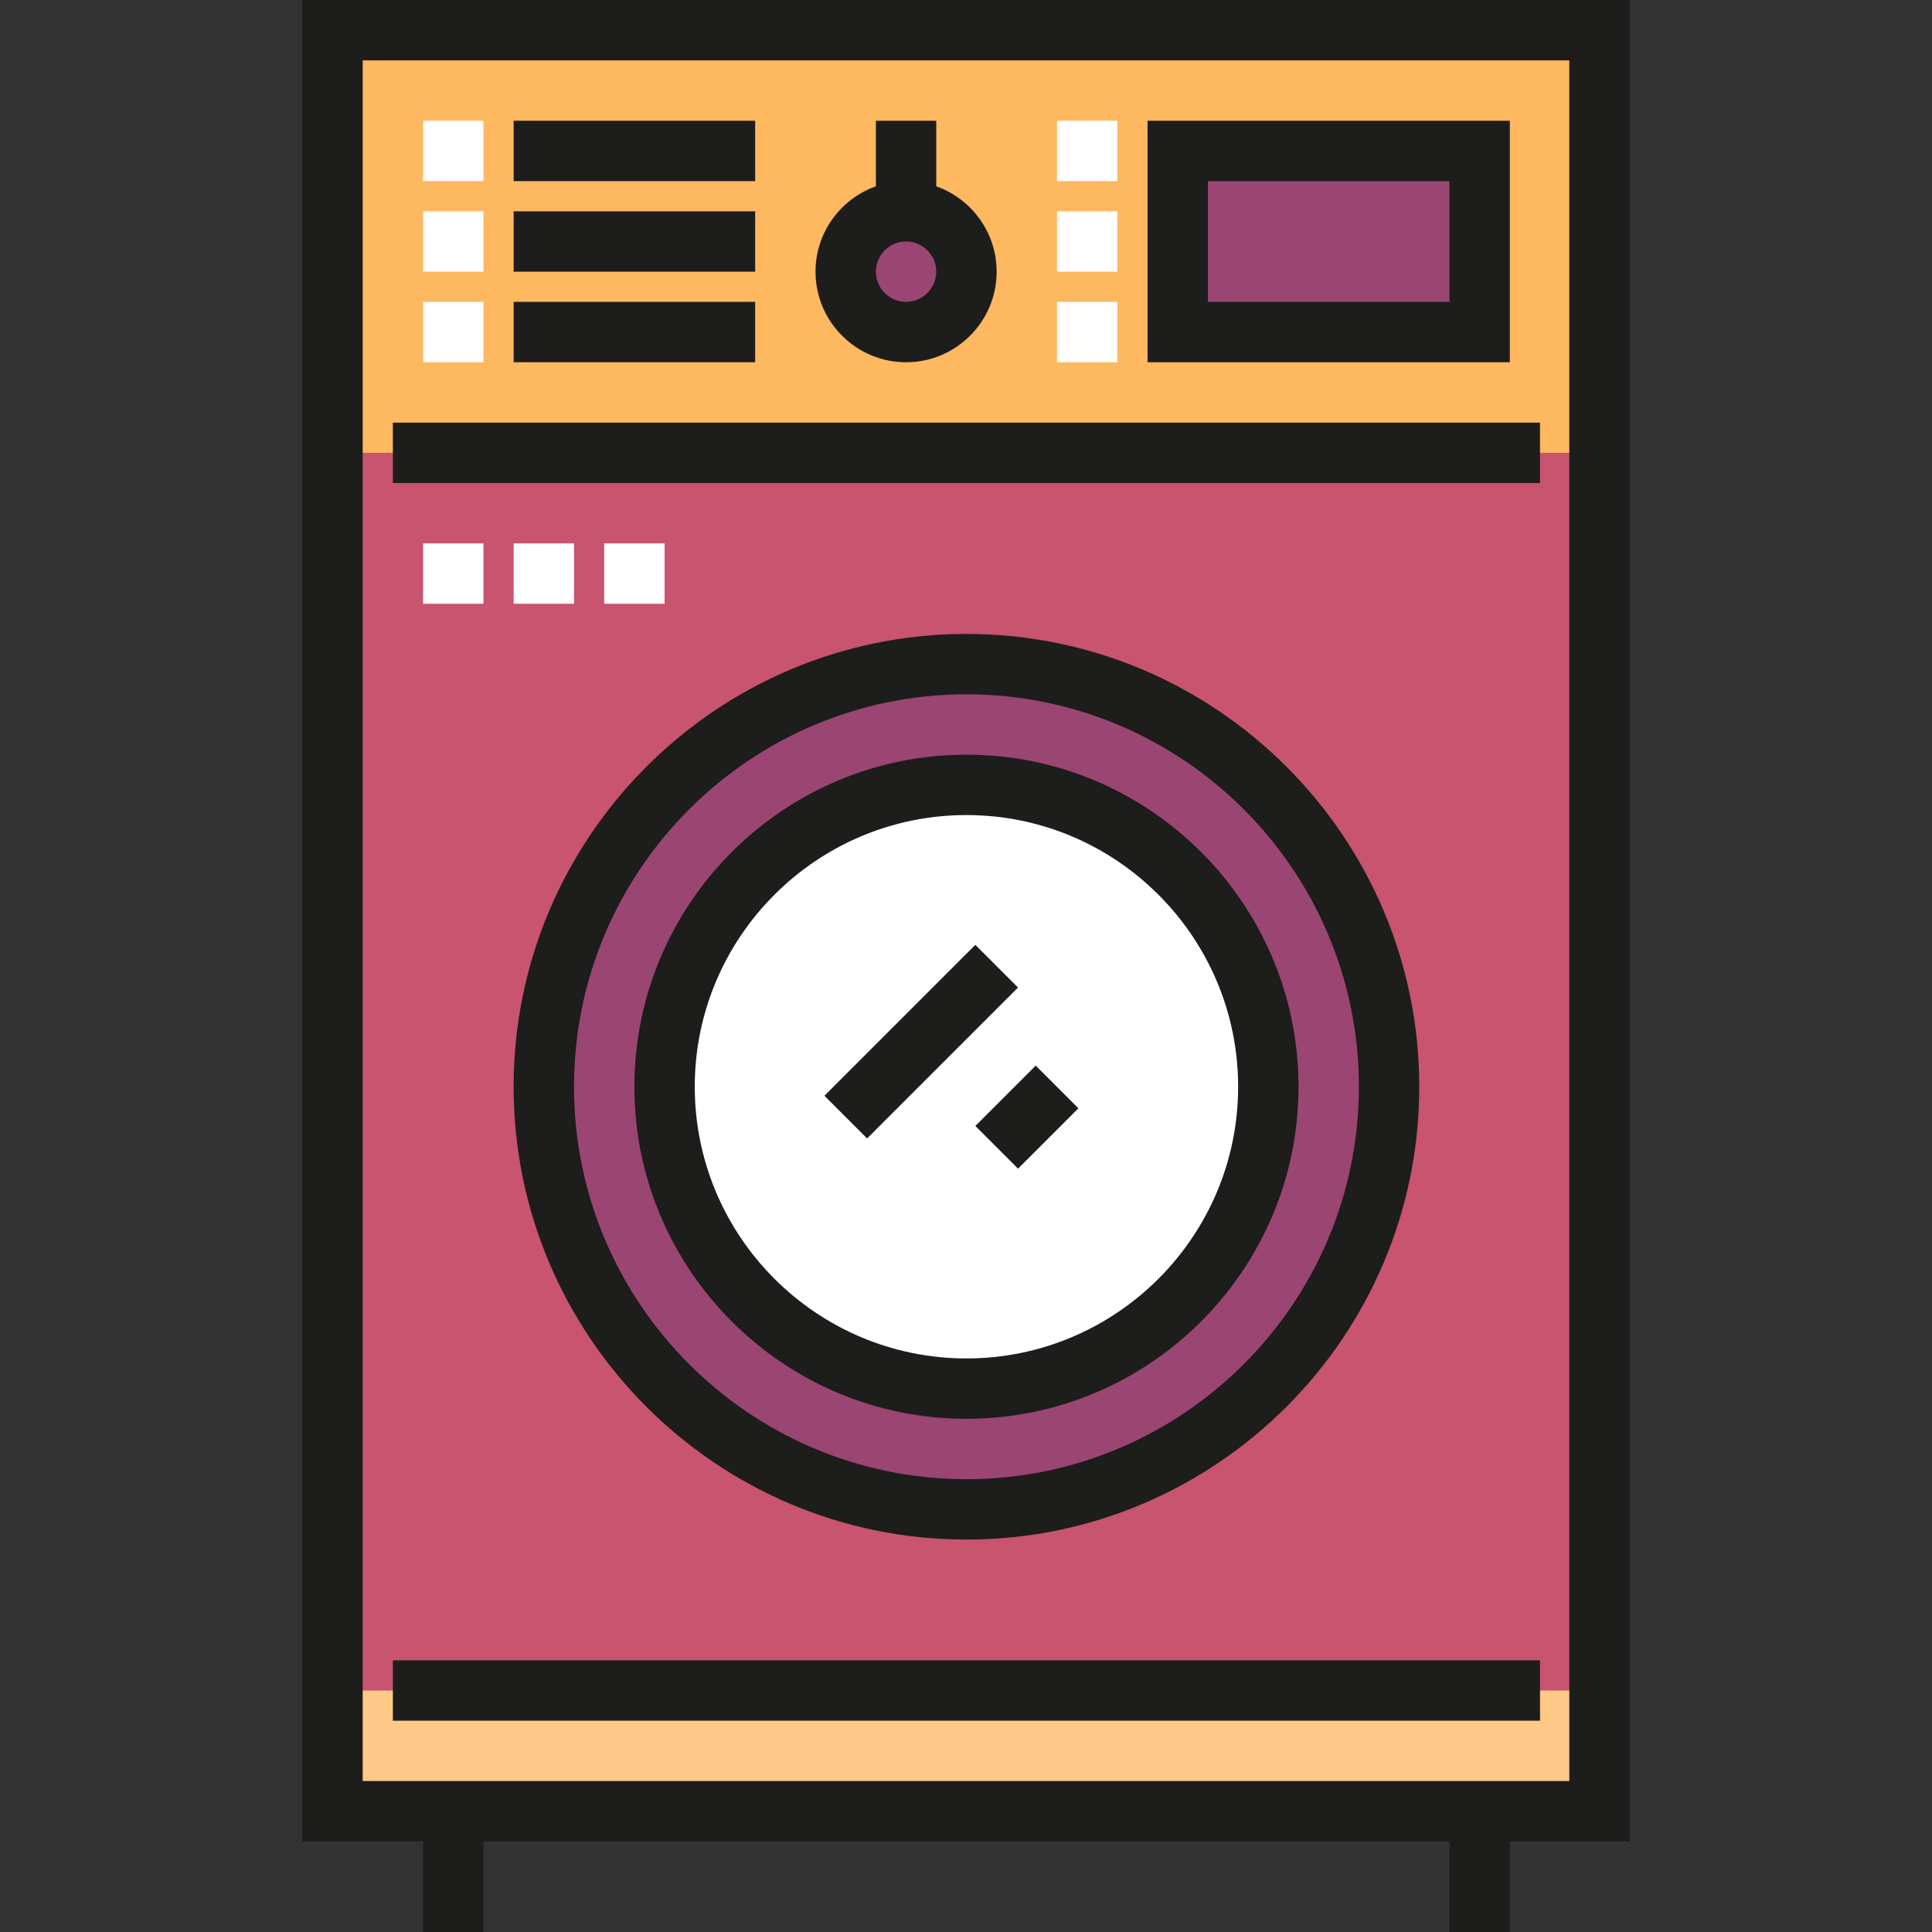 <?xml version="1.0" encoding="iso-8859-1"?>
<!-- Generator: Adobe Illustrator 19.0.0, SVG Export Plug-In . SVG Version: 6.00 Build 0)  -->
<svg version="1.1" id="Layer_1" xmlns="http://www.w3.org/2000/svg" xmlns:xlink="http://www.w3.org/1999/xlink" x="0px" y="0px"
	 viewBox="0 0 512 512" style="enable-background:new 0 0 512 512;" xml:space="preserve">
<rect x="0" y="0" width="512" height="512" fill="#333333" stroke="none"/>
<rect x="88.123" y="8.001" style="fill:#C8546F;" width="336" height="471.998"/>
<rect x="88.123" y="448.003" style="fill:#FEC986;" width="336" height="32.001"/>
<rect x="88.123" y="8.001" style="fill:#FEB860;" width="336" height="112.003"/>
<g>
	<circle style="fill:#9B4573;" cx="240.114" cy="72.005" r="16"/>
	<rect x="312.119" y="39.998" style="fill:#9B4573;" width="79.996" height="48"/>
	<circle style="fill:#9B4573;" cx="256.118" cy="288" r="112.003"/>
</g>
<circle style="fill:#FFFFFF;" cx="256.118" cy="288" r="79.996"/>
<g>
	<path style="fill:#1D1D1B;" d="M431.883,0H80.117v488.001h32V512h15.999v-23.999h256.001V512h15.999v-23.999h31.764V0H431.883z
		 M415.882,472H96.118V16h319.765L415.882,472L415.882,472z"/>
	<path style="fill:#1D1D1B;" d="M256.118,408.001c-66.168,0-120-53.832-120-120.001S189.949,168,256.118,168s120,53.832,120,120.001
		S322.286,408.001,256.118,408.001z M256.118,184.001c-57.346,0-104.001,46.654-104.001,104S198.772,392,256.118,392
		s104-46.654,104-103.999S313.463,184.001,256.118,184.001z"/>
	<path style="fill:#1D1D1B;" d="M256.118,376.001c-48.524,0-88-39.477-88-88c0-48.524,39.476-88.001,88-88.001
		c48.523,0,87.999,39.477,87.999,88.001C344.118,336.524,304.642,376.001,256.118,376.001z M256.118,216c-39.701,0-72,32.299-72,72
		c0,39.7,32.299,71.999,72,71.999c39.7,0,72-32.299,72-71.999C328.118,248.298,295.819,216,256.118,216z"/>
	<rect x="104.116" y="440.001" style="fill:#1D1D1B;" width="304.003" height="16"/>
	
		<rect x="236.134" y="247.712" transform="matrix(-0.707 -0.707 0.707 -0.707 221.606 643.779)" style="fill:#1D1D1B;" width="16" height="56.564"/>
	
		<rect x="264.135" y="284.683" transform="matrix(-0.707 -0.707 0.707 -0.707 255.262 697.726)" style="fill:#1D1D1B;" width="16" height="22.627"/>
	<rect x="104.116" y="112.003" style="fill:#1D1D1B;" width="304.003" height="16"/>
</g>
<g>
	<rect x="112.118" y="32" style="fill:#FFFFFF;" width="15.999" height="16"/>
	<rect x="112.118" y="56" style="fill:#FFFFFF;" width="15.999" height="16"/>
	<rect x="112.118" y="79.996" style="fill:#FFFFFF;" width="15.999" height="16"/>
</g>
<g>
	<rect x="136.123" y="32" style="fill:#1D1D1B;" width="64.003" height="16"/>
	<rect x="136.123" y="56" style="fill:#1D1D1B;" width="64.003" height="16"/>
	<rect x="136.123" y="79.996" style="fill:#1D1D1B;" width="64.003" height="16"/>
	<path style="fill:#1D1D1B;" d="M400.118,96.001h-96V32h96L400.118,96.001L400.118,96.001z M320.118,80h64V48h-64V80z"/>
</g>
<g>
	<rect x="280.123" y="32" style="fill:#FFFFFF;" width="16" height="16"/>
	<rect x="280.123" y="56" style="fill:#FFFFFF;" width="16" height="16"/>
	<rect x="280.123" y="79.996" style="fill:#FFFFFF;" width="16" height="16"/>
</g>
<path style="fill:#1D1D1B;" d="M248.118,49.376V32h-15.999v17.377c-9.311,3.303-15.999,12.195-15.999,22.625
	c0,13.233,10.766,24,24,24s24-10.767,24-24C264.118,61.572,257.429,52.679,248.118,49.376z M240.117,80c-4.411,0-8-3.588-8-8
	s3.588-8.001,8-8.001s8.001,3.588,8.001,8.001C248.118,76.411,244.529,80,240.117,80z"/>
<g>
	<rect x="112.118" y="144" style="fill:#FFFFFF;" width="15.999" height="16"/>
	<rect x="136.123" y="144" style="fill:#FFFFFF;" width="15.999" height="16"/>
	<rect x="160.118" y="144" style="fill:#FFFFFF;" width="16" height="16"/>
</g>
<g>
</g>
<g>
</g>
<g>
</g>
<g>
</g>
<g>
</g>
<g>
</g>
<g>
</g>
<g>
</g>
<g>
</g>
<g>
</g>
<g>
</g>
<g>
</g>
<g>
</g>
<g>
</g>
<g>
</g>
</svg>

